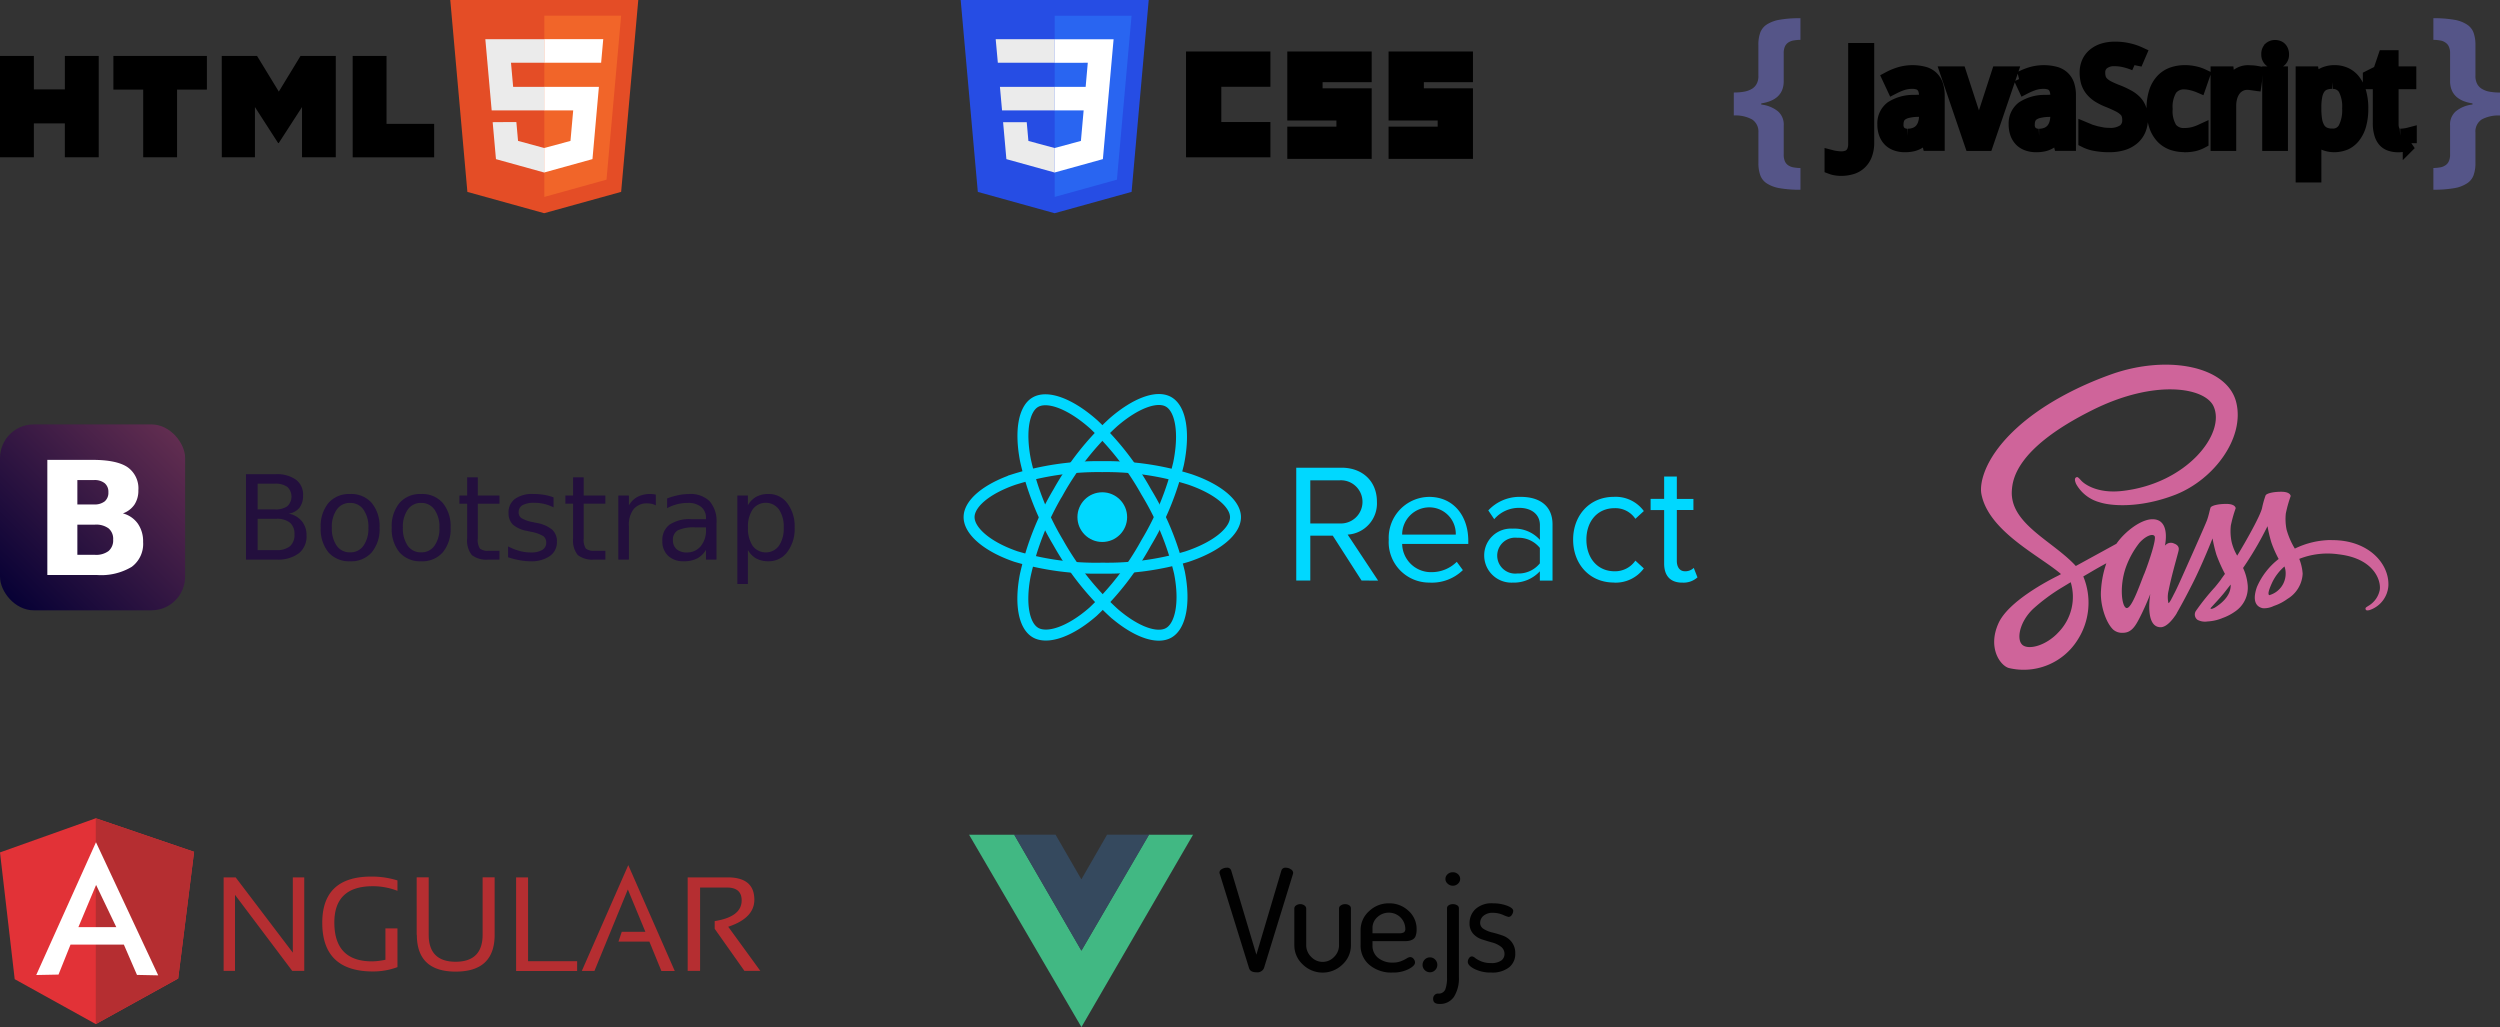 <svg xmlns="http://www.w3.org/2000/svg" xmlns:xlink="http://www.w3.org/1999/xlink" width="379.225" height="155.797" viewBox="0 0 379.225 155.797">
  <rect x="0" y="0" width="379.225" height="155.797" fill="#333333" stroke="none"/>
  <defs>
    <linearGradient id="linear-gradient" x1="0.058" y1="0.948" x2="0.938" y2="0.056" gradientUnits="objectBoundingBox">
      <stop offset="0" stop-color="#070135"/>
      <stop offset="1" stop-color="#612d50"/>
    </linearGradient>
  </defs>
  <g id="Group_12549" data-name="Group 12549" transform="translate(-8142.5 -2887)">
    <g id="Group_12296" data-name="Group 12296" transform="translate(8104.5 2761)">
      <g id="w3_html5-ar21" transform="translate(38 126)">
        <path id="Path_10160" data-name="Path 10160" d="M6.3,21.475h5.138V26.55h4.7V21.475h5.138V36.844H16.137V31.706h-4.7v5.138H6.3Zm21.731,5.1H23.5v-5.1H37.684v5.1H33.159V36.846H28.021V26.573Zm11.905-5.1h5.357l3.3,5.409,3.292-5.409h5.35V36.844H52.114V29.226l-3.534,5.465h-.088l-3.521-5.464v7.619H39.945Zm19.859,0h5.138v10.3h7.225v5.08H59.8Z" transform="translate(-6.3 -12.988)"/>
        <path id="Path_10161" data-name="Path 10161" d="M82.07,12.06h28.519l-2.6,29.105L96.313,44.4,84.666,41.17Z" transform="translate(-13.768 -12.06)" fill="#e44d26"/>
        <path id="Path_10162" data-name="Path 10162" d="M107.329,39.573l2.22-24.872H97.9V42.189Z" transform="translate(-15.329 -12.32)" fill="#f16529"/>
        <path id="Path_10163" data-name="Path 10163" d="M92.189,25.888l-.326-3.656h5.059v-3.57H87.97l.963,10.8h7.988v-3.57Zm-3.106,5.356.5,5.607,7.313,2.03.016,0V35.163l-.015,0-3.966-1.082-.254-2.849H90.745Z" transform="translate(-14.35 -12.711)" fill="#ebebeb"/>
        <path id="Path_10164" data-name="Path 10164" d="M106.088,26.844l.087-.959h-8.3v3.57h4.4l-.415,4.631L97.877,35.16v3.714l7.32-2.028.054-.6Zm-8.2-4.614h8.624l.32-3.579H97.885v3.561Z" transform="translate(-15.326 -12.71)" fill="#fff"/>
      </g>
      <g id="layer1" transform="translate(183.73 126)">
        <g id="g29" transform="translate(34.179 7.808)">
          <path id="path2999" d="M257.17,747.2h12.8v5.353h-7.448V757.9h7.448v5.353h-12.8Z" transform="translate(-257.17 -747.198)"/>
          <path id="path3001" d="M277.915,747.2h12.8v4.655h-7.448v.931h7.448V763.49h-12.8V758.6h7.448v-.931h-7.448Z" transform="translate(-262.553 -747.198)"/>
          <path id="path3003" d="M298.659,747.2h12.8v4.655h-7.448v.931h7.448V763.49h-12.8V758.6h7.448v-.931h-7.448Z" transform="translate(-267.936 -747.198)"/>
        </g>
        <g id="g37" transform="translate(0 0)">
          <path id="polygon2989" d="M33.844,39.789,22.166,43.026,10.519,39.793l-2.6-29.11H36.443Z" transform="translate(-7.924 -10.683)" fill="#264de4"/>
          <path id="polygon2991" d="M27.18,41.386l9.437-2.616L38.837,13.9H27.18Z" transform="translate(-12.921 -11.517)" fill="#2965f1"/>
          <path id="polygon2993" d="M24.268,28.477H15.959l.32,3.57h7.989Z" transform="translate(-10.009 -15.301)" fill="#ebebeb"/>
          <path id="polygon2995" d="M24.031,18.719h-8.94l.325,3.57h8.628v-3.57Z" transform="translate(-9.784 -12.768)" fill="#ebebeb"/>
          <path id="polygon2997" d="M24.421,39.631l-3.976-1.074-.254-2.847H16.606l.5,5.606,7.313,2.03.016,0V39.626Z" transform="translate(-10.177 -17.177)" fill="#ebebeb"/>
          <path id="polygon3005" d="M32.194,22.289l-.325,3.656H27.164v3.57h4.4l-.414,4.63L27.164,35.22v3.714l7.319-2.029.054-.6.839-9.4.087-.959.645-7.226H27.164v3.57Z" transform="translate(-12.917 -12.768)" fill="#fff"/>
        </g>
      </g>
      <g id="javascript-horizontal" transform="translate(291.001 123.763)">
        <path id="Path_10132" data-name="Path 10132" d="M13.729,22.363a2.185,2.185,0,0,0-.962-2.01,5.232,5.232,0,0,0-2.768-.6V16.269a8.718,8.718,0,0,0,1.6-.131,3.517,3.517,0,0,0,1.195-.452,1.952,1.952,0,0,0,.714-.816,2.42,2.42,0,0,0,.219-1.194V9.044a5.365,5.365,0,0,1,.277-1.835A2.509,2.509,0,0,1,15,5.956a5.224,5.224,0,0,1,1.967-.728A17.494,17.494,0,0,1,20.109,5V8.278a7.206,7.206,0,0,0-1.064.1,2.086,2.086,0,0,0-.8.321,1.455,1.455,0,0,0-.5.612,2.531,2.531,0,0,0-.175,1.02v4.355c-.058,1.821-1.195,2.894-3.408,3.234V18.1a4.818,4.818,0,0,1,2.564,1.049,2.665,2.665,0,0,1,.845,2.17v4.355a2.531,2.531,0,0,0,.175,1.02,1.41,1.41,0,0,0,.5.612,2.037,2.037,0,0,0,.8.321,6.891,6.891,0,0,0,1.064.1v3.292a17.532,17.532,0,0,1-3.146-.233A5.2,5.2,0,0,1,15,30.054a2.5,2.5,0,0,1-.991-1.253,5.5,5.5,0,0,1-.277-1.85V22.362m108.766,4.589a5.493,5.493,0,0,1-.277,1.85,2.485,2.485,0,0,1-1.005,1.253,5.086,5.086,0,0,1-1.951.728,17.4,17.4,0,0,1-3.147.233V27.724a6.9,6.9,0,0,0,1.049-.1,1.912,1.912,0,0,0,.787-.321,1.376,1.376,0,0,0,.51-.612,2.357,2.357,0,0,0,.189-1.02V21.314a2.651,2.651,0,0,1,.845-2.17,4.789,4.789,0,0,1,2.55-1.049v-.175c-2.2-.34-3.33-1.418-3.394-3.234V10.332a2.351,2.351,0,0,0-.189-1.02,1.379,1.379,0,0,0-.51-.612,1.894,1.894,0,0,0-.787-.321,6.644,6.644,0,0,0-1.049-.1V5a17.533,17.533,0,0,1,3.146.233,5.047,5.047,0,0,1,1.951.728,2.48,2.48,0,0,1,1.005,1.253,5.363,5.363,0,0,1,.277,1.835v4.632a2.634,2.634,0,0,0,.219,1.194,1.991,1.991,0,0,0,.714.816,3.536,3.536,0,0,0,1.18.452,9,9,0,0,0,1.617.131v3.486a5.308,5.308,0,0,0-2.782.6,2.191,2.191,0,0,0-.947,2.01v4.589" fill="#558"/>
        <g id="Group_12107" data-name="Group 12107" transform="translate(24.83 9.368)">
          <path id="Path_10133" data-name="Path 10133" d="M40.013,32.114a4.727,4.727,0,0,1-.867-.069,3.058,3.058,0,0,1-.643-.165V30.323a5.438,5.438,0,0,0,.711.136,5.375,5.375,0,0,0,.818.059,2.732,2.732,0,0,0,.721-.1,1.6,1.6,0,0,0,.662-.331,1.693,1.693,0,0,0,.487-.676,2.794,2.794,0,0,0,.185-1.091V14.087h1.821V28.132a4.909,4.909,0,0,1-.291,1.772,3.236,3.236,0,0,1-.8,1.237,3.09,3.09,0,0,1-1.227.731,5.6,5.6,0,0,1-1.7.244M52.96,26.847h-.078a6.632,6.632,0,0,1-.643.76,3.036,3.036,0,0,1-1.548.818,5.361,5.361,0,0,1-1.081.1,3.8,3.8,0,0,1-1.237-.195,2.622,2.622,0,0,1-.983-.574,2.762,2.762,0,0,1-.643-.989,3.922,3.922,0,0,1-.234-1.421,2.905,2.905,0,0,1,1.12-2.454,6,6,0,0,1,3.427-.935l1.791-.069v-.676a3.508,3.508,0,0,0-.146-1.091,1.659,1.659,0,0,0-.409-.7,1.472,1.472,0,0,0-.662-.39,3.121,3.121,0,0,0-.9-.117,4.735,4.735,0,0,0-1.509.234,9.665,9.665,0,0,0-1.334.565l-.623-1.334a8.813,8.813,0,0,1,1.607-.662,6.84,6.84,0,0,1,3.573-.068,2.756,2.756,0,0,1,1.2.633,2.647,2.647,0,0,1,.711,1.1A4.983,4.983,0,0,1,54.6,21v7.322H53.316Zm-2.892.238a3.2,3.2,0,0,0,1.1-.185,2.41,2.41,0,0,0,.876-.555,2.6,2.6,0,0,0,.574-.944,3.846,3.846,0,0,0,.214-1.344v-.964l-1.392.069a7.182,7.182,0,0,0-1.47.195,2.6,2.6,0,0,0-.954.438,1.556,1.556,0,0,0-.506.672,2.369,2.369,0,0,0-.156.886,1.673,1.673,0,0,0,.467,1.314,1.8,1.8,0,0,0,1.246.419m6.015-9.449h1.83l1.938,5.949.253.832L60.4,25.45l.263.989.165.711h.068l.165-.711.263-.989.291-1.032.253-.832L63.8,17.636h1.83L61.98,28.327h-2.25Zm16.791,9.211H72.8a6.631,6.631,0,0,1-.643.76,3.036,3.036,0,0,1-1.548.818,5.361,5.361,0,0,1-1.081.1,3.8,3.8,0,0,1-1.237-.195,2.622,2.622,0,0,1-.983-.574,2.762,2.762,0,0,1-.643-.989,3.922,3.922,0,0,1-.234-1.421,2.905,2.905,0,0,1,1.12-2.454,6,6,0,0,1,3.427-.935l1.791-.069v-.676a3.508,3.508,0,0,0-.146-1.091,1.659,1.659,0,0,0-.409-.7,1.472,1.472,0,0,0-.662-.39,3.12,3.12,0,0,0-.9-.117,4.735,4.735,0,0,0-1.509.234,9.665,9.665,0,0,0-1.334.565l-.623-1.334a8.814,8.814,0,0,1,1.607-.662,6.84,6.84,0,0,1,3.573-.068,2.756,2.756,0,0,1,1.2.633,2.647,2.647,0,0,1,.711,1.1A4.983,4.983,0,0,1,74.509,21v7.322H73.234Zm-2.892.243a3.2,3.2,0,0,0,1.1-.185,2.41,2.41,0,0,0,.876-.555,2.6,2.6,0,0,0,.574-.944,3.845,3.845,0,0,0,.214-1.344V23.1l-1.392.069a7.182,7.182,0,0,0-1.47.195,2.6,2.6,0,0,0-.954.438,1.556,1.556,0,0,0-.506.672,2.369,2.369,0,0,0-.156.886,1.673,1.673,0,0,0,.467,1.314,1.8,1.8,0,0,0,1.246.419m15.45-2.57a4.065,4.065,0,0,1-.341,1.694,3.427,3.427,0,0,1-.954,1.256,4.321,4.321,0,0,1-1.519.789,7.154,7.154,0,0,1-2.016.263,11.122,11.122,0,0,1-2.025-.175,5.434,5.434,0,0,1-1.568-.5V26.116l.749.312.9.263.964.195a7.269,7.269,0,0,0,.989.069,3.69,3.69,0,0,0,2.3-.584,2,2,0,0,0,.749-1.675,2.622,2.622,0,0,0-.146-.916,1.715,1.715,0,0,0-.5-.711,4.037,4.037,0,0,0-.944-.633c-.4-.208-.9-.432-1.5-.676a9.123,9.123,0,0,1-1.509-.74,4.523,4.523,0,0,1-1.051-.916,3.517,3.517,0,0,1-.614-1.149,5.029,5.029,0,0,1-.195-1.461,3.588,3.588,0,0,1,.312-1.529,3.119,3.119,0,0,1,.876-1.129,3.9,3.9,0,0,1,1.343-.711,5.82,5.82,0,0,1,1.733-.244,8.875,8.875,0,0,1,2.084.224,8.122,8.122,0,0,1,1.646.555l-.652,1.519a8.7,8.7,0,0,0-1.441-.487,6.369,6.369,0,0,0-1.655-.214,2.759,2.759,0,0,0-1.84.555,1.828,1.828,0,0,0-.652,1.48,2.906,2.906,0,0,0,.146.964,1.953,1.953,0,0,0,.487.731,3.939,3.939,0,0,0,.9.614q.677.334,1.382.6a12.2,12.2,0,0,1,1.548.721,4.607,4.607,0,0,1,1.12.832A3.065,3.065,0,0,1,85.2,23.06a4.165,4.165,0,0,1,.238,1.469m6.589,3.981a5.508,5.508,0,0,1-1.84-.3,3.861,3.861,0,0,1-1.49-.973,4.712,4.712,0,0,1-.989-1.7,7.675,7.675,0,0,1-.36-2.5,8.089,8.089,0,0,1,.364-2.59,4.6,4.6,0,0,1,1.013-1.733,3.824,3.824,0,0,1,1.519-.973,5.66,5.66,0,0,1,1.86-.3,6.6,6.6,0,0,1,1.48.165,5.463,5.463,0,0,1,1.218.409l-.52,1.5a5.235,5.235,0,0,0-.5-.185,4.791,4.791,0,0,0-.565-.165,4.735,4.735,0,0,0-.574-.117,3.181,3.181,0,0,0-.536-.049,2.538,2.538,0,0,0-2.23.989,5.246,5.246,0,0,0-.7,3.038,5.133,5.133,0,0,0,.7,3.009,2.534,2.534,0,0,0,2.152.944,5.371,5.371,0,0,0,1.421-.175,7.521,7.521,0,0,0,1.169-.428v1.578a4.724,4.724,0,0,1-1.13.428,6.463,6.463,0,0,1-1.487.146m9.676-11.081.633.029a4.511,4.511,0,0,1,.6.069l-.234,1.636-.565-.078a3.922,3.922,0,0,0-.536-.039,2.464,2.464,0,0,0-1.12.253,2.522,2.522,0,0,0-.876.711,3.434,3.434,0,0,0-.565,1.11,4.913,4.913,0,0,0-.195,1.431v5.764H97.059V17.637H98.5l.214,1.956h.078l.516-.808a3.673,3.673,0,0,1,.623-.676,2.825,2.825,0,0,1,.779-.477,2.588,2.588,0,0,1,1-.185" transform="translate(-38.504 -13.629)" stroke="#000" stroke-width="2.129"/>
          <path id="Path_10134" data-name="Path 10134" d="M167.744,28.093h-1.773V17.4h1.772V28.093m-1.616-14.436a1.086,1.086,0,0,1,.74-.263,1.127,1.127,0,0,1,.4.069.775.775,0,0,1,.331.195.887.887,0,0,1,.224.351,1.261,1.261,0,0,1,.087.5,1.085,1.085,0,0,1-.312.847,1.05,1.05,0,0,1-.731.273,1.126,1.126,0,0,1-.748-.318,1.086,1.086,0,0,1-.286-.825,1.072,1.072,0,0,1,.293-.824Z" transform="translate(-99.582 -13.395)" stroke="#000" stroke-linecap="square" stroke-width="2.129"/>
          <path id="Path_10135" data-name="Path 10135" d="M180.673,29.719a3.9,3.9,0,0,1-1.889-.457,3.4,3.4,0,0,1-.662-.5,4.808,4.808,0,0,1-.506-.594H177.5l.058.633.039.52.019.419v4.567h-1.772V18.833h1.441l.253,1.441h.078a4.332,4.332,0,0,1,.506-.633,2.827,2.827,0,0,1,.652-.516,3.422,3.422,0,0,1,.847-.351,3.75,3.75,0,0,1,1.051-.136,3.883,3.883,0,0,1,1.665.351,3.361,3.361,0,0,1,1.275,1.052,5.163,5.163,0,0,1,.833,1.723,8.611,8.611,0,0,1,.291,2.4,9,9,0,0,1-.291,2.414,5.035,5.035,0,0,1-.833,1.733,3.494,3.494,0,0,1-1.275,1.061,4.452,4.452,0,0,1-1.788.351m-.219-9.61a3.15,3.15,0,0,0-1.256.224,1.967,1.967,0,0,0-.828.682,3.285,3.285,0,0,0-.467,1.145,8.626,8.626,0,0,0-.165,1.607v.4a10.825,10.825,0,0,0,.126,1.752,3.853,3.853,0,0,0,.447,1.285,2.149,2.149,0,0,0,.847.789,2.926,2.926,0,0,0,1.314.263,2.067,2.067,0,0,0,1.928-1.061,6.088,6.088,0,0,0,.623-3.047,5.845,5.845,0,0,0-.623-3.028,2.114,2.114,0,0,0-1.948-1m10.319,8.155c.117,0,.247-.01.39-.02l.428-.049.364-.069.263-.069v1.344a2.472,2.472,0,0,1-.322.117,3.6,3.6,0,0,1-.428.1,3.95,3.95,0,0,1-.487.069,4.223,4.223,0,0,1-.5.029,3.86,3.86,0,0,1-1.12-.156,2.113,2.113,0,0,1-.9-.535A2.632,2.632,0,0,1,187.762,28a5.324,5.324,0,0,1-.214-1.636v-6.2h-1.509v-.789l1.509-.76.76-2.239h1.022v2.454h2.687v1.334h-2.687v6.2a2.7,2.7,0,0,0,.3,1.421,1.132,1.132,0,0,0,1.013.477" transform="translate(-104.384 -14.826)" stroke="#000" stroke-width="2.129"/>
        </g>
      </g>
    </g>
    <g id="angular-ar21" transform="translate(8142.5 3011.125)">
      <path id="Path_8983" data-name="Path 8983" d="M37.356,38.041V23.859h1.824L47.851,35.28V23.859h1.734V38.041H47.761L39.08,26.508V38.041H37.346Zm26.355-.563a10.537,10.537,0,0,1-3.694.653q-7.7,0-7.7-7.388c0-4.662,2.477-7.006,7.444-7.006a13.1,13.1,0,0,1,3.963.587V25.9a10.334,10.334,0,0,0-3.762-.7c-3.874,0-5.812,1.847-5.812,5.5,0,3.942,1.914,5.9,5.721,5.9a9.949,9.949,0,0,0,2.028-.247V31.6h1.824V37.48Zm2.928-4.911V23.851h1.824v8.717q0,4.089,4.089,4.089c2.7,0,4.089-1.363,4.089-4.089V23.851h1.824v8.717c0,3.717-1.961,5.586-5.9,5.586s-5.9-1.869-5.9-5.586Zm16.895-8.708V36.573h7.444V38.06H81.72v-14.2h1.824ZM93.6,38.05H91.689L98.737,22l7.051,16.06H103.76l-1.824-4.46H97.249l.5-1.487h3.581l-2.658-6.42L93.6,38.06Zm14.146,0V23.859h6.06c2.7,0,4.054,1.126,4.054,3.4,0,1.847-1.329,3.221-3.963,4.089l4.865,6.689h-2.411l-4.505-6.375V30.492c2.7-.428,4.089-1.464,4.089-3.131,0-1.306-.734-1.961-2.252-1.961h-4.054v12.64h-1.869Z" transform="translate(-3.433 -14.895)" fill="#b52e31"/>
      <path id="Path_8984" data-name="Path 8984" d="M5,20.4l14.528-5.179,14.912,5.09L32.029,39.528l-12.5,6.914L7.23,39.628Z" transform="translate(-5 -15.223)" fill="#e23237"/>
      <path id="Path_8985" data-name="Path 8985" d="M33.769,20.313l-14.912-5.09v31.22l12.5-6.916L33.77,20.313Z" transform="translate(-4.329 -15.223)" fill="#b52e31"/>
      <path id="Path_8986" data-name="Path 8986" d="M19.3,18.7,10.242,38.83l3.379-.067,1.824-4.55h8.087l1.992,4.6,3.221.067L19.307,18.693Zm.021,6.465,3.064,6.4H16.638l2.682-6.4Z" transform="translate(-4.746 -15.055)" fill="#fff"/>
    </g>
    <g id="reactjs-ar21" transform="translate(8289.5 2947.603)">
      <g id="Group_11968" data-name="Group 11968" transform="translate(0 0)">
        <circle id="Ellipse_75" data-name="Ellipse 75" cx="3.769" cy="3.769" r="3.769" transform="translate(16.436 14.071)" fill="#00d8ff"/>
        <g id="Group_11967" data-name="Group 11967">
          <path id="Path_8987" data-name="Path 8987" d="M20.248,9.4a42.293,42.293,0,0,1,13.308,1.947c4.271,1.47,6.9,3.7,6.9,5.718,0,2.1-2.783,4.471-7.37,5.991A42.467,42.467,0,0,1,20.248,24.8a42.329,42.329,0,0,1-13.1-1.761C2.715,21.522.043,19.124.043,17.06c0-2,2.507-4.213,6.719-5.682A42.662,42.662,0,0,1,20.248,9.4Z" transform="translate(-0.043 0.78)" fill="none" stroke="#00d8ff" stroke-width="1.663" fill-rule="evenodd"/>
          <path id="Path_8988" data-name="Path 8988" d="M12.941,14.044A42.294,42.294,0,0,1,21.275,3.488C24.683.523,27.925-.638,29.674.37,31.5,1.42,32.156,5.014,31.181,9.747a42.443,42.443,0,0,1-4.9,11.992A42.317,42.317,0,0,1,18.216,32.2c-3.53,3.086-6.943,4.2-8.73,3.172-1.734-1-2.4-4.277-1.565-8.658A42.679,42.679,0,0,1,12.94,14.044Z" transform="translate(0.593 -0.014)" fill="none" stroke="#00d8ff" stroke-width="1.663" fill-rule="evenodd"/>
          <path id="Path_8989" data-name="Path 8989" d="M12.946,21.747A42.3,42.3,0,0,1,7.964,9.255C7.1,4.822,7.71,1.432,9.456.421,11.276-.633,14.72.59,18.333,3.8A42.465,42.465,0,0,1,26.277,14.03a42.321,42.321,0,0,1,5.037,12.216c.91,4.6.174,8.114-1.612,9.147-1.732,1-4.9-.059-8.283-2.968a42.666,42.666,0,0,1-8.473-10.678Z" transform="translate(0.594 -0.011)" fill="none" stroke="#00d8ff" stroke-width="1.663" fill-rule="evenodd"/>
        </g>
      </g>
      <path id="Path_8990" data-name="Path 8990" d="M65.588,40.183l-4.62-6.98a4.733,4.733,0,0,0,4.439-4.989c0-3.145-2.232-5.158-5.363-5.158H53.168V40.17H55.3v-6.8h3.413l4.362,6.8Zm-5.8-8.673H55.3V24.967h4.49a3.276,3.276,0,1,1,0,6.545Zm13.728,8.98a6.735,6.735,0,0,0,4.927-1.9l-.924-1.258A5.418,5.418,0,0,1,73.7,38.9a4.368,4.368,0,0,1-4.465-4.284H79.265v-.488c0-3.72-2.207-6.646-5.954-6.646A6.2,6.2,0,0,0,67.2,33.973a6.137,6.137,0,0,0,6.312,6.507Zm3.85-7.288H69.234a4.135,4.135,0,0,1,4.054-4.132A4.018,4.018,0,0,1,77.368,33.2Zm14.678,6.98V31.663c0-3-2.18-4.183-4.8-4.183A6.484,6.484,0,0,0,82.3,29.533l.9,1.334a4.925,4.925,0,0,1,3.8-1.719c1.8,0,3.131.949,3.131,2.617V34A5.182,5.182,0,0,0,86.017,32.3a4.061,4.061,0,0,0-4.338,4.08,4.128,4.128,0,0,0,4.338,4.106,5.361,5.361,0,0,0,4.106-1.719v1.41ZM86.71,39.1a2.727,2.727,0,1,1,0-5.414,4.151,4.151,0,0,1,3.413,1.54v2.335a4.152,4.152,0,0,1-3.413,1.54Zm14.642,1.386a5.308,5.308,0,0,0,4.542-2.155l-1.283-1.18a3.732,3.732,0,0,1-3.145,1.616c-2.643,0-4.284-2.053-4.284-4.8s1.642-4.772,4.284-4.772a3.646,3.646,0,0,1,3.145,1.616l1.283-1.18a5.3,5.3,0,0,0-4.542-2.155c-3.7,0-6.184,2.823-6.184,6.492,0,3.7,2.489,6.507,6.184,6.507Zm10.368,0a3.154,3.154,0,0,0,2.31-.795l-.564-1.437a1.84,1.84,0,0,1-1.309.513c-.846,0-1.258-.667-1.258-1.591v-7.7h2.516V27.789H110.9V24.4h-1.925v3.387h-2.053v1.694h2.053v8.109c0,1.848.924,2.9,2.746,2.9Z" transform="translate(-3.541 -12.713)" fill="#00d8ff" fill-rule="evenodd"/>
    </g>
    <g id="vuejs-ar21" transform="translate(8289.5 3013.614)">
      <path id="path893" d="M36.258,11.952h6.705L26.032,41.13,8.989,11.952h6.858L26.032,29.518Z" transform="translate(-8.989 -11.946)" fill="#41b883" fill-rule="evenodd"/>
      <path id="path895" d="M31.733,11.945h6.377l-10.275,17.6-10.193-17.6H23.92l3.915,6.776Z" transform="translate(-10.801 -11.945)" fill="#35495e" fill-rule="evenodd"/>
      <path id="path897" d="M57.026,19.032a.625.625,0,0,1,.358-.538,1.435,1.435,0,0,1,.749-.215.618.618,0,0,1,.673.409l3.824,12.785,3.8-12.786a.623.623,0,0,1,.652-.409,1.373,1.373,0,0,1,.771.237.66.66,0,0,1,.358.538.288.288,0,0,1-.011.065.349.349,0,0,0-.011.086l-4.41,14.314a1.085,1.085,0,0,1-1.151.624q-.912,0-1.108-.624L57.07,19.2a.7.7,0,0,1-.043-.172Zm11.359,11.02v-5.6A.553.553,0,0,1,68.657,24a1.075,1.075,0,0,1,.641-.194,1,1,0,0,1,.619.2.566.566,0,0,1,.272.441v5.6a2.465,2.465,0,0,0,.739,1.743,2.372,2.372,0,0,0,3.5.011,2.452,2.452,0,0,0,.739-1.754V24.434a.539.539,0,0,1,.272-.43,1.075,1.075,0,0,1,.641-.194,1.057,1.057,0,0,1,.641.183.535.535,0,0,1,.25.441v5.618a3.916,3.916,0,0,1-1.271,2.9,4.3,4.3,0,0,1-6.039,0,3.916,3.916,0,0,1-1.271-2.9Zm10.056-.043v-2.26a3.814,3.814,0,0,1,1.271-2.863,4.278,4.278,0,0,1,3.052-1.205,4.206,4.206,0,0,1,2.933,1.13,3.671,3.671,0,0,1,1.238,2.83,2.724,2.724,0,0,1-.152,1,.993.993,0,0,1-.467.538,1.983,1.983,0,0,1-.587.2,4.863,4.863,0,0,1-.728.043H80.244v.646a2.334,2.334,0,0,0,.858,1.894,3.377,3.377,0,0,0,2.227.71,3.319,3.319,0,0,0,1.249-.215,5.589,5.589,0,0,0,.858-.42,1.084,1.084,0,0,1,.521-.2.651.651,0,0,1,.521.269.869.869,0,0,1,.217.549q0,.5-.988,1.012a5.233,5.233,0,0,1-2.444.517,5.161,5.161,0,0,1-3.476-1.152,3.786,3.786,0,0,1-1.347-3.024Zm1.8-1.787h4.019a1.42,1.42,0,0,0,.76-.14.638.638,0,0,0,.2-.549A2.474,2.474,0,0,0,82.742,25.1a2.514,2.514,0,0,0-1.76.678,2.176,2.176,0,0,0-.739,1.668Zm7.6,4.8a1.113,1.113,0,0,1,.326-.807,1.079,1.079,0,0,1,.8-.334,1.054,1.054,0,0,1,.782.334,1.113,1.113,0,0,1,.326.807,1.088,1.088,0,0,1-.326.786,1.054,1.054,0,0,1-.782.334,1.126,1.126,0,0,1-1.13-1.119Zm1.6,5.144a.79.79,0,0,1,.217-.57.7.7,0,0,1,.521-.226,1.071,1.071,0,0,0,1.108-.624,5.113,5.113,0,0,0,.261-1.873V24.434a.526.526,0,0,1,.25-.452,1.105,1.105,0,0,1,.641-.172,1.158,1.158,0,0,1,.652.172.521.521,0,0,1,.261.452V34.873a5.252,5.252,0,0,1-.739,2.97,2.514,2.514,0,0,1-2.238,1.1q-.934,0-.934-.775Zm1.868-18.188a.938.938,0,0,1,.326-.71,1.14,1.14,0,0,1,.8-.3,1.112,1.112,0,0,1,.782.3.938.938,0,0,1,.326.71.971.971,0,0,1-.326.721,1.091,1.091,0,0,1-.782.312,1.128,1.128,0,0,1-.793-.312.957.957,0,0,1-.337-.721ZM94.7,32.549A.96.96,0,0,1,94.889,32a.534.534,0,0,1,.445-.269.963.963,0,0,1,.5.258,3.886,3.886,0,0,0,.934.506,3.791,3.791,0,0,0,1.434.248,2.545,2.545,0,0,0,1.575-.387,1.189,1.189,0,0,0,.489-.969,1.354,1.354,0,0,0-.543-1.13,3.782,3.782,0,0,0-1.325-.635q-.782-.215-1.564-.474a3.033,3.033,0,0,1-1.325-.861,2.289,2.289,0,0,1-.543-1.593,2.919,2.919,0,0,1,.88-2.12,3.616,3.616,0,0,1,2.683-.893,6.008,6.008,0,0,1,2.107.355q.956.355.956.807a1.11,1.11,0,0,1-.206.581.6.6,0,0,1-.511.323,5.472,5.472,0,0,1-.836-.312,3.848,3.848,0,0,0-1.488-.312,2.1,2.1,0,0,0-1.488.463,1.407,1.407,0,0,0-.489,1.044,1.068,1.068,0,0,0,.543.947,4.463,4.463,0,0,0,1.336.538,15.812,15.812,0,0,1,1.575.474,2.947,2.947,0,0,1,1.325.958A2.719,2.719,0,0,1,101.9,31.3a2.57,2.57,0,0,1-.956,2.109,4.135,4.135,0,0,1-2.672.775,5.532,5.532,0,0,1-2.52-.527Q94.7,33.13,94.7,32.549Z" transform="translate(-19.05 -13.271)" fill="#010101" fill-rule="evenodd"/>
    </g>
    <g id="getbootstrap-ar21" transform="translate(8142.5 2951.379)">
      <g id="Group_12108" data-name="Group 12108" transform="translate(0 0)">
        <rect id="Rectangle_4759" data-name="Rectangle 4759" width="28.083" height="28.199" rx="5.106" fill="url(#linear-gradient)"/>
        <path id="Path_10145" data-name="Path 10145" d="M78.174,117.828a2.461,2.461,0,0,0,1.631-.468,1.706,1.706,0,0,0,.556-1.381,1.689,1.689,0,0,0-.556-1.369,2.437,2.437,0,0,0-1.631-.48H75.655v3.7h2.518m.154,7.64a3.147,3.147,0,0,0,2.057-.573,2.111,2.111,0,0,0,.7-1.732,2.064,2.064,0,0,0-.686-1.7,3.169,3.169,0,0,0-2.069-.573H75.655v4.575h2.672m4.232-6.283a4.051,4.051,0,0,1,2.27,1.556,4.7,4.7,0,0,1,.8,2.785,4.331,4.331,0,0,1-1.726,3.768,9.021,9.021,0,0,1-5.249,1.24H71.1V111.066h6.833q3.677,0,5.32,1.1a3.92,3.92,0,0,1,1.655,3.522,3.822,3.822,0,0,1-.6,2.176,3.581,3.581,0,0,1-1.75,1.322" transform="translate(-63.92 -105.688)" fill="#fff"/>
      </g>
      <g id="Group_12109" data-name="Group 12109" transform="translate(37.317 7.551)">
        <path id="Path_10146" data-name="Path 10146" d="M15.206,44.91v4.745h2.811a3.16,3.16,0,0,0,2.092-.581,2.242,2.242,0,0,0,.684-1.795,2.217,2.217,0,0,0-.684-1.788,3.157,3.157,0,0,0-2.092-.581H15.206m0-5.327v3.9H17.8a3.136,3.136,0,0,0,1.909-.477,2.023,2.023,0,0,0,0-2.941,3.105,3.105,0,0,0-1.909-.486H15.206m-1.753-1.439h4.478a4.984,4.984,0,0,1,3.089.833A2.81,2.81,0,0,1,22.1,41.347a2.97,2.97,0,0,1-.555,1.893,2.488,2.488,0,0,1-1.631.876,3.414,3.414,0,0,1,2,1.155,3.338,3.338,0,0,1,.711,2.195,3.241,3.241,0,0,1-1.18,2.682,5.249,5.249,0,0,1-3.359.945h-4.65V38.14" transform="translate(-13.444 -38.14)" fill="#230f3d"/>
        <path id="Path_10147" data-name="Path 10147" d="M30.664,42.874a2.39,2.39,0,0,0-2.03,1.007,4.488,4.488,0,0,0-.746,2.742,4.57,4.57,0,0,0,.737,2.751,2.406,2.406,0,0,0,2.039,1,2.381,2.381,0,0,0,2.021-1.007,4.51,4.51,0,0,0,.746-2.742,4.494,4.494,0,0,0-.746-2.733,2.378,2.378,0,0,0-2.021-1.016m0-1.353a4.118,4.118,0,0,1,3.271,1.353,5.534,5.534,0,0,1,1.189,3.75,5.5,5.5,0,0,1-1.189,3.75,4.127,4.127,0,0,1-3.271,1.353,4.164,4.164,0,0,1-3.287-1.353,5.538,5.538,0,0,1-1.18-3.75,5.522,5.522,0,0,1,1.18-3.75,4.142,4.142,0,0,1,3.287-1.353" transform="translate(-14.866 -38.517)" fill="#230f3d"/>
        <path id="Path_10148" data-name="Path 10148" d="M30.664,42.874a2.39,2.39,0,0,0-2.03,1.007,4.488,4.488,0,0,0-.746,2.742,4.57,4.57,0,0,0,.737,2.751,2.406,2.406,0,0,0,2.039,1,2.381,2.381,0,0,0,2.021-1.007,4.51,4.51,0,0,0,.746-2.742,4.494,4.494,0,0,0-.746-2.733,2.378,2.378,0,0,0-2.021-1.016m0-1.353a4.118,4.118,0,0,1,3.271,1.353,5.534,5.534,0,0,1,1.189,3.75,5.5,5.5,0,0,1-1.189,3.75,4.127,4.127,0,0,1-3.271,1.353,4.164,4.164,0,0,1-3.287-1.353,5.538,5.538,0,0,1-1.18-3.75,5.522,5.522,0,0,1,1.18-3.75,4.142,4.142,0,0,1,3.287-1.353" transform="translate(-4.091 -38.517)" fill="#230f3d"/>
        <path id="Path_10149" data-name="Path 10149" d="M52.667,38.678v2.759h3.287v1.24H52.667v5.276a2.421,2.421,0,0,0,.32,1.528,1.889,1.889,0,0,0,1.327.338h1.64v1.336H54.314a3.653,3.653,0,0,1-2.55-.684,3.506,3.506,0,0,1-.711-2.516V42.677H49.882v-1.24h1.171V38.68h1.606m11.5,3.045v1.51a6.237,6.237,0,0,0-1.406-.521,6.507,6.507,0,0,0-1.51-.173,3.608,3.608,0,0,0-1.788.355,1.2,1.2,0,0,0-.59,1.093,1.037,1.037,0,0,0,.426.876,5.093,5.093,0,0,0,1.709.6l.546.122a5.116,5.116,0,0,1,2.412,1.032,2.375,2.375,0,0,1,.711,1.848,2.532,2.532,0,0,1-1.066,2.143,4.843,4.843,0,0,1-2.932.8,9.13,9.13,0,0,1-1.631-.156,11.827,11.827,0,0,1-1.779-.451V49.153a8.771,8.771,0,0,0,1.744.693,6.673,6.673,0,0,0,1.7.226,3.268,3.268,0,0,0,1.735-.382,1.23,1.23,0,0,0,.608-1.093,1.193,1.193,0,0,0-.442-1,5.51,5.51,0,0,0-1.917-.668l-.555-.13a4.327,4.327,0,0,1-2.143-.954,2.385,2.385,0,0,1-.659-1.779,2.512,2.512,0,0,1,.972-2.117,4.447,4.447,0,0,1,2.759-.746,10.138,10.138,0,0,1,1.666.13,7.09,7.09,0,0,1,1.44.39m4.561-3.048v2.759H72.02v1.24H68.733v5.276a2.421,2.421,0,0,0,.32,1.528,1.889,1.889,0,0,0,1.327.338h1.642v1.336h-1.64a3.653,3.653,0,0,1-2.55-.684,3.506,3.506,0,0,1-.711-2.516V42.676H65.95v-1.24h1.171V38.68h1.614m10.929,4.252a2.017,2.017,0,0,0-.59-.226,2.8,2.8,0,0,0-.693-.078,2.545,2.545,0,0,0-2.083.885,3.889,3.889,0,0,0-.711,2.525v5.12H73.981v-9.72h1.606v1.51A3.251,3.251,0,0,1,76.9,41.637a4.084,4.084,0,0,1,1.961-.434,2.843,2.843,0,0,1,.364.026l.442.06.009,1.64m6.019,3.341a5.706,5.706,0,0,0-2.682.442,1.612,1.612,0,0,0-.746,1.51,1.734,1.734,0,0,0,.555,1.353,2.24,2.24,0,0,0,1.528.495,2.654,2.654,0,0,0,2.126-.937,3.717,3.717,0,0,0,.807-2.507v-.355H85.693m3.184-.659v5.544h-1.6V49.681a3.445,3.445,0,0,1-1.362,1.311,4.355,4.355,0,0,1-2,.418,3.328,3.328,0,0,1-2.378-.833,2.971,2.971,0,0,1-.876-2.248,2.892,2.892,0,0,1,1.093-2.473,5.412,5.412,0,0,1,3.287-.833h2.239v-.156a2.075,2.075,0,0,0-.729-1.7,3.058,3.058,0,0,0-2.03-.608,6.582,6.582,0,0,0-1.622.2,6.433,6.433,0,0,0-1.518.6V41.883a10.335,10.335,0,0,1,1.7-.5,7.783,7.783,0,0,1,1.606-.173,4.124,4.124,0,0,1,3.15,1.093,4.664,4.664,0,0,1,1.041,3.314M93.64,49.7v5.153H92.035V41.438H93.64v1.475a3.3,3.3,0,0,1,1.267-1.284,3.751,3.751,0,0,1,1.839-.426,3.474,3.474,0,0,1,2.872,1.406,5.789,5.789,0,0,1,1.111,3.7A5.789,5.789,0,0,1,99.618,50a3.474,3.474,0,0,1-2.872,1.406,3.785,3.785,0,0,1-1.839-.418A3.371,3.371,0,0,1,93.64,49.7M99.072,46.3a4.594,4.594,0,0,0-.729-2.759,2.473,2.473,0,0,0-3.982,0A4.645,4.645,0,0,0,93.65,46.3a4.75,4.75,0,0,0,.711,2.768,2.486,2.486,0,0,0,3.982,0,4.639,4.639,0,0,0,.729-2.768" transform="translate(-17.507 -38.2)" fill="#230f3d"/>
      </g>
    </g>
    <path id="sass-lang-ar21" d="M75.624,28.434a12.733,12.733,0,0,0-5.6,1.3,11.509,11.509,0,0,1-1.256-2.9,8.005,8.005,0,0,1-.109-2.439,19.544,19.544,0,0,1,.737-2.631c-.012-.109-.132-.64-1.377-.652s-2.319.242-2.439.576a13.864,13.864,0,0,0-.519,1.847c-.217,1.135-2.487,5.156-3.779,7.268a7.407,7.407,0,0,1-.857-2.125,8.006,8.006,0,0,1-.109-2.439,19.544,19.544,0,0,1,.737-2.631c-.012-.109-.132-.64-1.377-.652s-2.319.242-2.439.576-.253,1.1-.518,1.847-3.271,7.461-4.056,9.21c-.4.893-.74,1.606-1,2.089s-.012.036-.036.085l-.337.64v.012c-.169.3-.35.592-.436.592a4.03,4.03,0,0,1,.025-1.919c.447-2.33,1.533-5.963,1.521-6.1,0-.06.206-.7-.7-1.026a1.1,1.1,0,0,0-1.266.217c-.072,0-.132.193-.132.193s.979-4.093-1.872-4.093c-1.787,0-4.25,1.944-5.468,3.718L36.8,32.373l-.132-.145c-3.454-3.682-9.839-6.291-9.573-11.239.1-1.8.724-6.543,12.266-12.289C48.816,3.992,56.386,5.283,57.7,8.157c1.872,4.1-4.044,11.734-13.871,12.833-3.742.423-5.71-1.026-6.205-1.569-.518-.576-.592-.592-.784-.483-.314.169-.121.676,0,.979A5.819,5.819,0,0,0,40.39,22.7c1.8.592,6.192.918,11.5-1.135,5.948-2.331,10.6-8.721,9.232-14.07C59.737,2.056,50.708.27,42.172,3.3,37.09,5.111,31.586,7.935,27.625,11.64c-4.708,4.394-5.457,8.233-5.143,9.827,1.1,5.686,8.934,9.392,12.072,12.132l-.436.242c-1.569.773-7.545,3.9-9.042,7.207-1.69,3.742.266,6.435,1.569,6.8a9.647,9.647,0,0,0,10.394-4.214,10.425,10.425,0,0,0,.929-9.6l-.036-.072,1.231-.724q1.123-.66,2.27-1.28a15.05,15.05,0,0,0-.809,4.1c-.169,2.125.7,4.876,1.847,5.963a2.041,2.041,0,0,0,1.485.483c1.328,0,1.932-1.1,2.6-2.414.821-1.606,1.546-3.464,1.546-3.464s-.9,5.034,1.569,5.034c.9,0,1.811-1.171,2.22-1.775V39.9s.025-.036.072-.121c.1-.145.145-.23.145-.23v-.025c.362-.627,1.171-2.056,2.378-4.443,1.557-3.067,3.054-6.9,3.054-6.9a21.94,21.94,0,0,0,.592,2.487,23.945,23.945,0,0,0,1.291,2.9l-.58.8.012.012c-.289.386-.617.8-.954,1.207A34.951,34.951,0,0,0,55,39.213a.992.992,0,0,0,.266,1.328,2.416,2.416,0,0,0,1.521.242,6.762,6.762,0,0,0,2.27-.518,7.861,7.861,0,0,0,1.955-1.026,4.355,4.355,0,0,0,1.872-3.851,7.727,7.727,0,0,0-.712-2.716l.326-.483a50.746,50.746,0,0,0,3.38-5.855,21.941,21.941,0,0,0,.592,2.487,17.543,17.543,0,0,0,1.1,2.487,10.734,10.734,0,0,0-3.3,4.261c-.712,2.052-.156,2.982.893,3.207a3.22,3.22,0,0,0,1.653-.337,7.5,7.5,0,0,0,2.089-1.075,4.722,4.722,0,0,0,2.306-3.816,7.347,7.347,0,0,0-.518-2.257,11.766,11.766,0,0,1,5.988-.688c5.372.627,6.435,3.984,6.229,5.385a3.606,3.606,0,0,1-1.7,2.414c-.374.23-.5.314-.459.483.049.253.217.242.543.193a4.18,4.18,0,0,0,2.922-3.73c.145-3.32-3.006-6.94-8.6-6.9ZM34.193,42.4c-1.775,1.944-4.274,2.681-5.337,2.052-1.147-.664-.7-3.525,1.485-5.589a28.384,28.384,0,0,1,4.189-3.126l1.1-.664A1,1,0,0,1,35.75,35c.085-.049.181-.109.278-.169A7.7,7.7,0,0,1,34.194,42.4Zm12.978-8.825c-.617,1.509-1.919,5.385-2.7,5.167-.676-.181-1.085-3.115-.132-6.011a13.3,13.3,0,0,1,2.113-3.876c.979-1.085,2.039-1.449,2.306-1,.314.58-1.195,4.781-1.581,5.723Zm10.707,5.119c-.266.132-.507.23-.617.156-.085-.049.109-.23.109-.23s1.34-1.437,1.872-2.1l1.05-1.34v.145c0,1.738-1.666,2.9-2.414,3.368ZM66.136,36.8c-.193-.145-.169-.592.483-1.992a7.465,7.465,0,0,1,1.834-2.366,2.978,2.978,0,0,1,.181,1.039,3.4,3.4,0,0,1-2.5,3.32Z" transform="translate(8420.579 2940.484)" fill="#cf649a"/>
  </g>
</svg>

